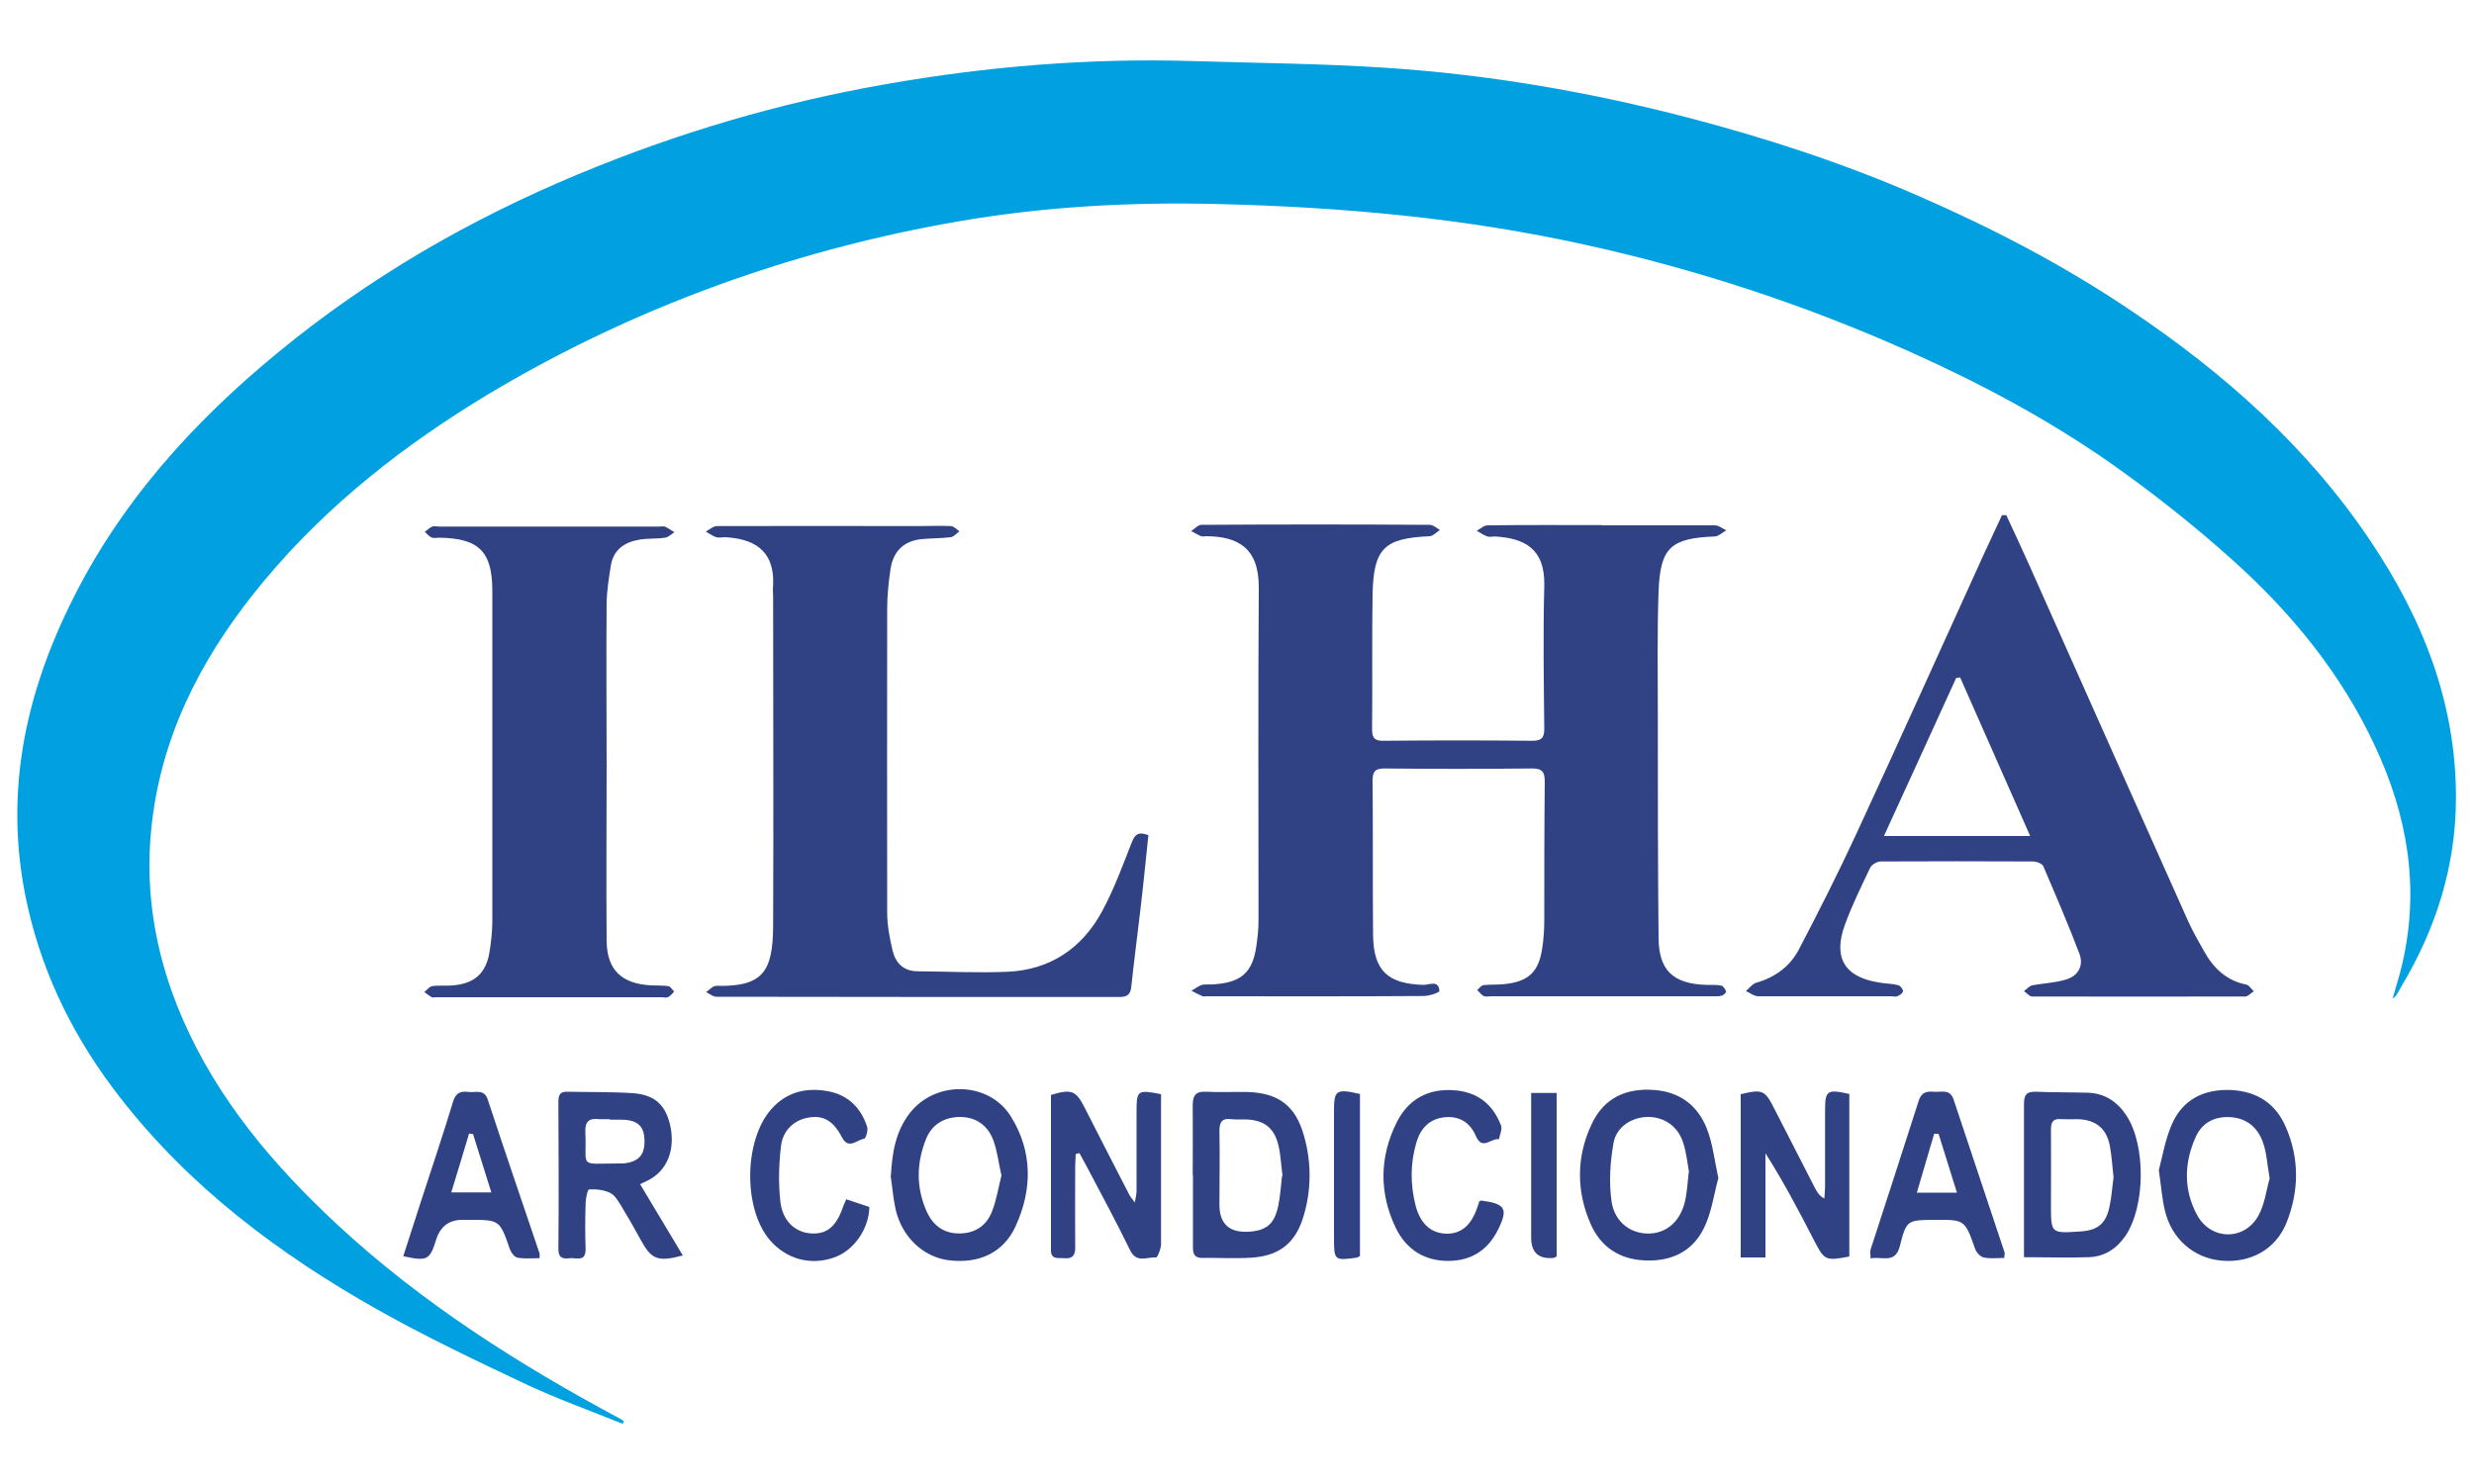 <?xml version="1.0" encoding="UTF-8"?>
<svg xmlns="http://www.w3.org/2000/svg" version="1.1" viewBox="0 0 100 60">
  <defs>
    <style>
      .cls-1 {
        fill: #00a0e1;
      }

      .cls-2 {
        fill: #304284;
      }
    </style>
  </defs>
  <!-- Generator: Adobe Illustrator 28.7.1, SVG Export Plug-In . SVG Version: 1.2.0 Build 142)  -->
  <g>
    <g id="Camada_1">
      <g>
        <path class="cls-2" d="M64.75,21.24c1.52,0,3.05,0,4.57,0,.15,0,.3.13.46.2-.16.09-.31.24-.47.25-1.77.07-2.2.44-2.27,2.21-.06,1.68-.03,3.36-.03,5.04,0,2.99,0,5.99.03,8.98.01,1.31.58,1.85,1.91,1.9.21,0,.42-.01.63.03.08.02.16.15.19.24.01.04-.12.16-.19.17-.13.03-.28.02-.42.02-2.96,0-5.92,0-8.88,0-.11,0-.22.03-.31-.01-.1-.05-.17-.16-.26-.24.08-.07.16-.19.25-.2.28-.03.56-.01.84-.04.98-.1,1.4-.49,1.54-1.47.06-.38.08-.77.08-1.15,0-1.86,0-3.71.02-5.57,0-.38-.1-.53-.5-.53-2,.02-3.99.02-5.99,0-.38,0-.47.14-.47.5.02,2.08,0,4.17.02,6.25.02,1.43.6,1.96,2.04,2,.23,0,.62-.21.64.25,0,.06-.41.2-.64.2-2.92.02-5.85.01-8.77.01-.05,0-.11.02-.16,0-.15-.07-.3-.14-.45-.22.14-.08.28-.2.43-.24.18-.04.38,0,.57-.03,1.03-.09,1.47-.5,1.62-1.52.05-.35.09-.7.09-1.05,0-4.48-.02-8.97.01-13.45.01-1.63-.85-2.08-2.12-2.09-.07,0-.15.02-.21,0-.14-.06-.27-.14-.4-.21.14-.09.27-.25.41-.25,3.08-.02,6.16-.02,9.24,0,.13,0,.27.13.4.21-.14.09-.27.24-.41.25-1.84.08-2.27.49-2.31,2.34-.03,1.82,0,3.64-.02,5.46,0,.36.1.48.48.47,2-.02,3.99-.02,5.99,0,.37,0,.49-.11.49-.48-.02-1.93-.05-3.85,0-5.78.04-1.55-.85-1.93-1.99-2-.1,0-.22.03-.31,0-.15-.05-.28-.15-.43-.23.15-.08.29-.22.44-.22,1.54-.02,3.08-.01,4.62-.01Z"/>
        <path class="cls-2" d="M46.42,33.75c-.11,1.01-.2,2-.32,2.99-.12,1.04-.26,2.08-.37,3.13-.03.34-.16.44-.49.44-5.43,0-10.85,0-16.28-.01-.14,0-.28-.12-.42-.19.14-.09.28-.26.41-.25,1.88.04,2.29-.56,2.3-2.43.02-4.43,0-8.86,0-13.29,0-.16-.02-.32,0-.47.07-1.5-.88-1.89-1.93-1.95-.12,0-.26.03-.37,0-.15-.05-.28-.15-.42-.23.15-.08.3-.22.45-.22,2.7-.01,5.39,0,8.09,0,.46,0,.91-.02,1.36,0,.12,0,.23.13.35.21-.12.09-.23.23-.36.24-.4.05-.8.04-1.2.08-.7.08-1.11.5-1.22,1.18-.08.53-.14,1.08-.14,1.62,0,4.1-.01,8.19,0,12.29,0,.52.1,1.04.22,1.55.12.5.45.83,1.01.83,1.21.01,2.42.07,3.62.02,1.73-.07,3.03-.95,3.84-2.45.48-.89.83-1.85,1.2-2.79.12-.3.25-.44.65-.29Z"/>
        <path class="cls-2" d="M81.11,20.86c.32.69.64,1.38.95,2.07,2.12,4.76,4.24,9.52,6.37,14.28.19.43.43.84.66,1.25.38.69.91,1.19,1.71,1.35.11.02.2.18.3.27-.12.07-.23.21-.35.21-2.87.01-5.74,0-8.61,0-.11,0-.22-.14-.33-.22.11-.08.21-.2.33-.23.46-.09.94-.1,1.38-.24.49-.15.71-.57.53-1.04-.45-1.19-.96-2.37-1.46-3.54-.05-.11-.28-.19-.43-.19-2.05-.01-4.1-.01-6.14,0-.15,0-.37.13-.43.26-.36.76-.73,1.51-1.02,2.3-.49,1.35,0,2.13,1.42,2.34.24.04.49.04.73.1.09.02.2.16.2.24,0,.08-.13.17-.23.21-.07.03-.17,0-.26,0-1.79,0-3.57,0-5.36,0-.17,0-.34-.14-.5-.21.13-.11.25-.28.4-.33.77-.22,1.38-.66,1.74-1.35.81-1.55,1.6-3.11,2.33-4.69,1.74-3.76,3.44-7.54,5.16-11.32.24-.52.48-1.03.72-1.55.06,0,.13,0,.19,0ZM76.15,33.8h5.91c-.97-2.2-1.9-4.3-2.83-6.41-.05,0-.11.02-.16.02-.95,2.09-1.91,4.18-2.92,6.39Z"/>
        <path class="cls-2" d="M24.52,30.97c0,2.36-.02,4.73,0,7.09.02,1.17.62,1.72,1.81,1.78.23.01.46,0,.68.03.09.01.16.14.24.22-.08.08-.14.17-.24.22-.07.04-.17.01-.26.01-3.05,0-6.09,0-9.14,0-.05,0-.12.02-.16,0-.1-.06-.2-.14-.3-.21.11-.08.2-.22.32-.24.27-.04.56,0,.84-.03.85-.07,1.32-.47,1.47-1.31.07-.43.12-.87.12-1.3,0-4.45,0-8.89,0-13.34,0-1.6-.55-2.13-2.15-2.15-.1,0-.22.03-.31-.01-.11-.05-.18-.15-.27-.23.1-.07.19-.16.3-.21.07-.03.17,0,.26,0,2.98,0,5.95,0,8.93,0,.07,0,.15-.02.21,0,.14.06.26.15.39.23-.13.08-.24.2-.38.22-.34.05-.7.02-1.04.08-.6.1-1.05.41-1.15,1.05-.08.5-.16,1-.17,1.51-.02,2.21,0,4.41,0,6.62,0,0,.01,0,.02,0Z"/>
        <path class="cls-2" d="M25.88,47.89c.59.99,1.15,1.92,1.72,2.87-1.01.27-1.27.16-1.69-.61-.26-.48-.53-.95-.81-1.41-.12-.19-.25-.42-.44-.51-.25-.12-.56-.16-.85-.14-.06,0-.14.38-.14.58-.02.61-.02,1.22,0,1.84,0,.52-.37.34-.63.36-.26.03-.47.02-.47-.37.02-1.98.01-3.95,0-5.93,0-.27.04-.44.36-.43.89.02,1.79,0,2.67.06.91.07,1.34.52,1.51,1.4.17.93-.16,1.73-.89,2.11-.14.07-.28.14-.35.17ZM24.65,45.25h0c-.14,0-.28,0-.42,0-.42-.05-.59.08-.57.54.07,1.46-.32,1.25,1.38,1.25.05,0,.1,0,.16,0,.63-.07.87-.35.85-.96-.02-.56-.29-.8-.92-.81-.16,0-.31,0-.47,0Z"/>
        <path class="cls-2" d="M74.76,50.8c-.98.19-1.02.16-1.44-.66-.61-1.18-1.22-2.35-1.96-3.51v4.21h-1v-6.6c.88-.21.98-.17,1.36.59.55,1.07,1.1,2.15,1.65,3.22.08.15.16.29.37.41.01-.16.03-.32.03-.48,0-1.02,0-2.03,0-3.05,0-.85.07-.9.98-.7v6.58Z"/>
        <path class="cls-2" d="M48.21,47.51c0-.94.01-1.89,0-2.83,0-.42.15-.56.55-.54.54.03,1.08,0,1.63.01,1.28.03,1.98.55,2.32,1.78.3,1.06.3,2.15-.01,3.21-.32,1.1-.96,1.63-2.11,1.71-.66.04-1.33,0-1.99.01-.31,0-.38-.15-.38-.42,0-.98,0-1.96,0-2.94,0,0,0,0,0,0ZM51.84,47.54c-.06-.43-.07-.85-.17-1.25-.17-.7-.59-1.01-1.32-1.03-.19,0-.39.01-.58-.01-.37-.05-.48.11-.48.47.02,1,0,1.99,0,2.99q0,1.15,1.17,1.09c.72-.04,1.04-.3,1.2-1.01.09-.41.11-.83.16-1.24Z"/>
        <path class="cls-2" d="M81.81,50.84c0-.62,0-1.21,0-1.8,0-1.47,0-2.94,0-4.41,0-.37.11-.5.48-.49.7.03,1.4.02,2.1.04.68.02,1.19.36,1.56.92.79,1.2.77,3.67-.04,4.87-.36.52-.85.84-1.48.86-.84.03-1.67,0-2.61,0ZM85.43,47.6c-.05-.42-.07-.85-.15-1.28-.14-.7-.56-1.04-1.28-1.07-.23,0-.46.01-.68,0-.34-.04-.42.12-.42.43.01,1.01,0,2.03,0,3.04,0,1.15,0,1.15,1.18,1.07.69-.04,1.03-.3,1.18-.97.09-.39.11-.79.17-1.21Z"/>
        <path class="cls-2" d="M43.48,46.66c0,.16-.02.32-.02.49,0,1.1-.01,2.21,0,3.31,0,.33-.15.44-.45.41-.23-.02-.53.07-.53-.32,0-2.1,0-4.2,0-6.28.83-.25,1.01-.18,1.36.51.6,1.18,1.21,2.37,1.82,3.55.04.07.1.14.21.29.04-.22.07-.35.07-.47,0-1.07,0-2.14,0-3.2,0-.87.04-.9.99-.71,0,.19,0,.4,0,.6,0,1.82,0,3.64,0,5.46,0,.19-.15.55-.2.54-.36-.03-.79.25-1.05-.29-.55-1.13-1.15-2.24-1.74-3.36-.1-.19-.21-.38-.31-.57-.05.01-.09.03-.14.04Z"/>
        <path class="cls-2" d="M36.01,47.54c.05-.91.18-1.78.76-2.53,1.03-1.34,3.2-1.3,4.09.13.88,1.41.87,2.94.2,4.42-.5,1.11-1.52,1.55-2.74,1.39-1.02-.14-1.87-.95-2.12-2.06-.1-.44-.13-.9-.2-1.35ZM40.48,47.53c-.12-.52-.17-1-.33-1.43-.22-.58-.67-.93-1.33-.94-.64,0-1.14.29-1.38.87-.4.98-.42,1.98.02,2.96.25.55.68.88,1.31.88.63,0,1.09-.3,1.32-.87.19-.48.27-1,.39-1.48Z"/>
        <path class="cls-2" d="M69.46,47.62c-.19.69-.28,1.42-.59,2.04-.46.94-1.32,1.35-2.38,1.3-1.03-.04-1.78-.54-2.19-1.46-.59-1.34-.59-2.73.04-4.06.5-1.06,1.4-1.46,2.54-1.37,1.03.08,1.75.64,2.11,1.56.24.61.31,1.28.46,1.97ZM68.27,47.39c-.06-.33-.1-.75-.22-1.14-.2-.69-.76-1.09-1.43-1.09-.64,0-1.28.38-1.4,1.05-.14.77-.19,1.6-.08,2.37.13.87.83,1.34,1.59,1.29.73-.05,1.26-.59,1.41-1.45.05-.31.08-.62.12-1.03Z"/>
        <path class="cls-2" d="M87.26,47.31c.14-.51.25-1.22.53-1.86.44-1,1.29-1.42,2.38-1.38,1.05.05,1.81.54,2.22,1.49.56,1.28.54,2.6.03,3.88-.44,1.08-1.45,1.63-2.62,1.53-1.13-.1-2.03-.88-2.3-2.05-.11-.46-.14-.93-.24-1.61ZM91.74,47.64c-.1-.57-.12-1.02-.26-1.42-.2-.6-.63-1-1.3-1.05-.64-.05-1.16.21-1.42.78-.48,1.05-.51,2.15.05,3.18.56,1.02,1.9,1.04,2.47.03.27-.48.33-1.08.46-1.51Z"/>
        <path class="cls-2" d="M21.82,50.87c-.32,0-.61.03-.9-.02-.12-.02-.26-.2-.31-.34-.41-1.19-.41-1.19-1.66-1.19-.09,0-.17,0-.26,0q-.81,0-1.06.8c-.26.83-.36.88-1.33.67.24-.75.48-1.49.72-2.23.44-1.35.89-2.69,1.3-4.04.11-.36.33-.41.63-.37.29.03.63-.13.77.32.68,2.07,1.39,4.14,2.09,6.21.01.03,0,.07,0,.19ZM19.12,45.85c-.05,0-.11-.01-.16-.02-.23.78-.47,1.56-.72,2.38h1.62c-.26-.83-.5-1.6-.74-2.36Z"/>
        <path class="cls-2" d="M81.02,50.86c-.29,0-.57.04-.84-.02-.14-.03-.3-.21-.35-.36-.41-1.16-.41-1.17-1.63-1.16-1.11.01-1.14,0-1.41,1.07-.19.73-.73.39-1.18.49,0-.14-.03-.26,0-.36.65-2.01,1.31-4.02,1.95-6.03.11-.34.33-.37.6-.35.29.03.65-.13.8.3.69,2.07,1.38,4.14,2.07,6.21,0,.03,0,.07-.02.2ZM78.35,45.84c-.06,0-.12,0-.17,0-.23.79-.47,1.58-.7,2.38h1.62c-.26-.83-.5-1.6-.74-2.37Z"/>
        <path class="cls-2" d="M34.21,48.49c.32.11.63.21.93.31-.02.9-.63,1.76-1.42,2.04-.96.34-1.94.07-2.61-.71-1.08-1.28-1.04-4.04.07-5.29.63-.71,1.45-.89,2.34-.71.78.16,1.29.68,1.53,1.43.05.14-.06.48-.12.48-.29.04-.63.46-.9-.06-.34-.66-.74-.89-1.32-.8-.57.08-1.06.49-1.14,1.14-.09.74-.11,1.5-.03,2.24.08.81.61,1.28,1.27,1.31.64.03,1.01-.3,1.29-1.14.02-.06.06-.12.1-.23Z"/>
        <path class="cls-2" d="M59.8,48.57s.06-.03.08-.03c.97.13,1.09.33.67,1.18-.4.8-1.04,1.24-1.96,1.26-1,.02-1.74-.46-2.16-1.31-.69-1.41-.68-2.89.03-4.3.46-.92,1.26-1.37,2.32-1.29.94.07,1.56.56,1.89,1.42.06.16-.05.37-.08.56-.31-.06-.67.47-.93-.12-.23-.54-.65-.82-1.24-.77-.61.05-.98.42-1.16.99-.26.86-.26,1.73-.04,2.59.2.75.64,1.12,1.26,1.13.59,0,.99-.34,1.24-1.08.03-.08.05-.16.07-.22Z"/>
        <path class="cls-2" d="M54.97,44.23v6.55s-.09.06-.14.07c-.89.12-.91.11-.91-.79,0-1.7,0-3.4,0-5.1,0-.89.07-.95,1.05-.73Z"/>
        <path class="cls-2" d="M62.92,44.19v6.61c-.07.03-.1.06-.13.06q-.9.08-.9-.82c0-1.94,0-3.87,0-5.85h1.03Z"/>
        <path class="cls-1" d="M25.18,57.57c-1.34-.54-2.71-1.03-4.02-1.65-1.99-.94-3.98-1.89-5.9-2.97-3.97-2.24-7.58-4.94-10.41-8.58-1.78-2.29-3.07-4.81-3.72-7.67-.99-4.32-.21-8.35,1.7-12.25,1.98-4.06,4.92-7.33,8.36-10.16,3.68-3.04,7.77-5.41,12.17-7.24,4-1.67,8.13-2.89,12.41-3.64,4.13-.73,8.29-1.07,12.48-.94,2.59.08,5.18.1,7.76.27,4.13.27,8.2.97,12.2,2.01,3.18.83,6.31,1.85,9.33,3.17,2.99,1.3,5.87,2.8,8.57,4.62,3.77,2.53,7.14,5.51,9.69,9.31,2.12,3.15,3.49,6.58,3.47,10.45-.01,2.7-.79,5.2-2.17,7.52-.06.11-.12.21-.18.32-.05.09-.1.17-.21.23.14-.48.29-.96.4-1.44.7-3.06.2-5.97-1.12-8.78-1.36-2.92-3.36-5.36-5.73-7.49-1.58-1.42-3.26-2.75-5-3.97-2.51-1.75-5.21-3.19-8-4.44-4.23-1.9-8.6-3.34-13.12-4.34-4.91-1.09-9.87-1.54-14.89-1.66-3.55-.09-7.07.1-10.56.71-3.07.53-6.08,1.31-9.03,2.34-3.46,1.21-6.77,2.75-9.91,4.63-3.39,2.04-6.49,4.46-9.04,7.51-2.3,2.75-4.01,5.82-4.52,9.44-.41,2.88.03,5.64,1.19,8.31,1.42,3.27,3.67,5.92,6.25,8.32,3.44,3.19,7.36,5.67,11.47,7.87.04.02.08.06.12.08-.02.04-.04.08-.06.12Z"/>
      </g>
    </g>
  </g>
</svg>